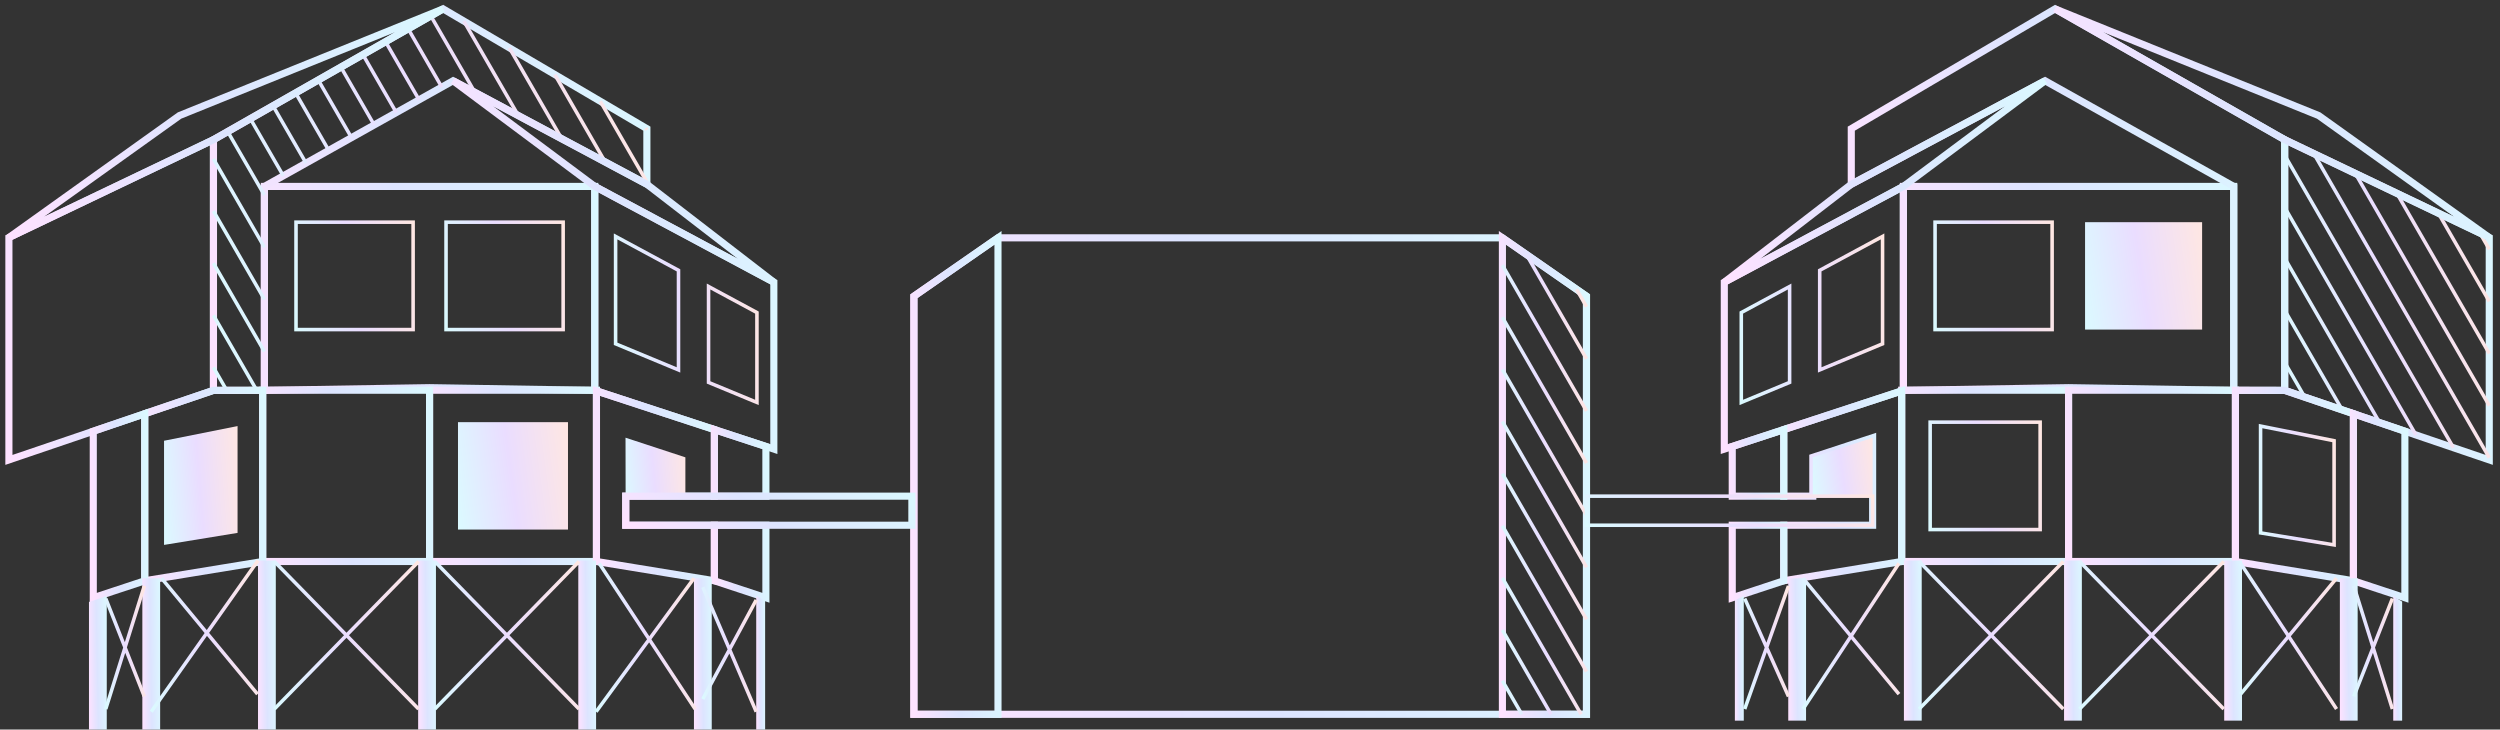 <svg width="281" height="82" viewBox="0 0 281 82" fill="none" xmlns="http://www.w3.org/2000/svg">
<rect x="0" y="0" width="281" height="82" fill="#333333" stroke="none"/>
<path d="M193.812 50.479V31.719L213.94 20.954V43.876L193.812 50.479Z" stroke="url(#paint0_linear_5022_40936)" stroke-width="0.8" stroke-miterlimit="10"/>
<path d="M86.979 50.479V31.719L66.852 20.954V43.876L86.979 50.479Z" stroke="url(#paint1_linear_5022_40936)" stroke-width="0.8" stroke-miterlimit="10"/>
<path d="M251.072 43.272V20.954H213.939V43.272V43.876L232.506 43.572L251.072 43.876V43.272Z" stroke="url(#paint2_linear_5022_40936)" stroke-width="0.8" stroke-miterlimit="10"/>
<path d="M29.717 43.272V20.954H66.851V43.272V43.876L48.283 43.572L29.717 43.876V43.272Z" stroke="url(#paint3_linear_5022_40936)" stroke-width="0.8" stroke-miterlimit="10"/>
<path d="M279.792 51.693V26.697L256.799 15.703V43.875L279.792 51.693Z" stroke="url(#paint4_linear_5022_40936)" stroke-width="0.8" stroke-miterlimit="10"/>
<path d="M271.56 48.897L256.799 23.311M275.765 50.319L256.799 17.447M279.792 51.45L260.07 17.265M279.792 45.594L264.742 19.504M279.792 39.733L269.409 21.736M279.792 33.879L274.072 23.968M279.792 28.015L278.742 26.197M259.061 44.643L256.799 40.732M263.264 46.072L256.797 34.868M267.469 47.504L256.799 29.015" stroke="url(#paint5_linear_5022_40936)" stroke-width="0.4"/>
<path d="M1 51.693V26.697L23.993 15.703V43.875L1 51.693Z" stroke="url(#paint6_linear_5022_40936)" stroke-width="0.8" stroke-miterlimit="10"/>
<path d="M256.799 43.875H251.073V20.954L229.863 9.079L208.084 20.711V14.461L230.991 1L256.799 15.703V43.875Z" stroke="url(#paint7_linear_5022_40936)" stroke-width="0.8" stroke-miterlimit="10"/>
<path d="M23.992 43.875H29.717V20.954L50.926 9.079L72.708 20.711V14.461L49.805 1L23.992 15.703V43.875Z" stroke="url(#paint8_linear_5022_40936)" stroke-width="0.8" stroke-miterlimit="10"/>
<path d="M44.545 12.65L40.786 6.132M47.103 11.218L43.333 4.687M49.654 9.789L45.877 3.239M53.381 10.386L48.422 1.786M58.266 12.992L52.134 2.371M63.146 15.604L57.25 5.378M68.031 18.217L62.357 8.378M72.708 20.461L67.473 11.383M72.708 14.6L72.583 14.389M25.482 43.875L23.992 41.296M28.859 43.875L23.992 35.44M29.717 39.51L23.992 29.579M29.717 33.647L23.992 23.722M29.717 27.793L23.992 17.861M29.717 21.932L25.593 14.79M31.842 19.758L28.137 13.339M34.401 18.335L30.681 11.889M36.952 16.904L33.225 10.446M39.51 15.472L35.77 8.993M42.061 14.043L38.316 7.545" stroke="url(#paint9_linear_5022_40936)" stroke-width="0.4"/>
<path d="M213.94 20.954L193.812 31.718L208.083 20.711L229.862 9.079L213.94 20.954Z" stroke="url(#paint10_linear_5022_40936)" stroke-width="0.8" stroke-miterlimit="10"/>
<path d="M66.852 20.954L86.98 31.718L72.709 20.711L50.928 9.079L66.852 20.954Z" stroke="url(#paint11_linear_5022_40936)" stroke-width="0.8" stroke-miterlimit="10"/>
<path d="M232.506 43.861H213.75V63.112H232.506V43.861Z" stroke="url(#paint12_linear_5022_40936)" stroke-width="0.8" stroke-miterlimit="10"/>
<path d="M67.039 43.861H48.283V63.112H67.039V43.861Z" stroke="url(#paint13_linear_5022_40936)" stroke-width="0.8" stroke-miterlimit="10"/>
<path d="M251.262 43.861H232.506V63.112H251.262V43.861Z" stroke="url(#paint14_linear_5022_40936)" stroke-width="0.8" stroke-miterlimit="10"/>
<path d="M48.283 43.861H29.527V63.112H48.283V43.861Z" stroke="url(#paint15_linear_5022_40936)" stroke-width="0.8" stroke-miterlimit="10"/>
<path d="M264.524 46.5L256.799 43.875L251.262 43.861V63.112L264.524 65.279V46.5Z" stroke="url(#paint16_linear_5022_40936)" stroke-width="0.8" stroke-miterlimit="10"/>
<path d="M16.268 46.5L23.993 43.875L29.528 43.861V63.112L16.268 65.279V46.5Z" stroke="url(#paint17_linear_5022_40936)" stroke-width="0.8" stroke-miterlimit="10"/>
<path d="M262.352 49.54L254.088 47.891V59.897L262.352 61.248V49.54Z" stroke="url(#paint18_linear_5022_40936)" stroke-width="0.4"/>
<path d="M18.438 49.54L26.702 47.891V59.897L18.438 61.248V49.54Z" fill="url(#paint19_linear_5022_40936)"/>
<path d="M200.494 65.279V59.036H209.801H210.484V58.925V55.768V49.197L203.76 51.403V55.768H200.494V48.285L213.75 43.94V63.111L200.494 65.279Z" stroke="url(#paint20_linear_5022_40936)" stroke-width="0.8" stroke-miterlimit="10"/>
<path d="M80.296 65.279V59.036H70.334V55.768H80.296V48.285L67.043 43.94V63.111L80.296 65.279Z" stroke="url(#paint21_linear_5022_40936)" stroke-width="0.8" stroke-miterlimit="10"/>
<path d="M203.76 55.768V51.404L210.484 49.197V55.768H203.76Z" fill="url(#paint22_linear_5022_40936)"/>
<path d="M77.037 55.768V51.404L70.309 49.197C70.309 50.641 70.334 64.84 70.334 55.768H77.037Z" fill="url(#paint23_linear_5022_40936)"/>
<path d="M264.523 46.502L270.308 48.47V67.191L264.523 65.281V46.502Z" stroke="url(#paint24_linear_5022_40936)" stroke-width="0.8" stroke-miterlimit="10"/>
<path d="M16.269 46.502L10.484 48.47V67.191L16.269 65.281V46.502Z" stroke="url(#paint25_linear_5022_40936)" stroke-width="0.8" stroke-miterlimit="10"/>
<path d="M194.705 50.183V55.769H200.497V48.286L194.705 50.183ZM194.705 59.037V67.19L200.497 65.279V59.037H194.705Z" stroke="url(#paint26_linear_5022_40936)" stroke-width="0.8" stroke-miterlimit="10"/>
<path d="M86.087 50.183V55.769H80.295V48.286L86.087 50.183ZM86.087 59.037V67.19L80.295 65.279V59.037H86.087Z" stroke="url(#paint27_linear_5022_40936)" stroke-width="0.8" stroke-miterlimit="10"/>
<path d="M265 65H263V81H265V65Z" fill="url(#paint28_linear_5022_40936)"/>
<path d="M18 65H16V82H18V65Z" fill="url(#paint29_linear_5022_40936)"/>
<path d="M203 65H201V81H203V65Z" fill="url(#paint30_linear_5022_40936)"/>
<path d="M80 65H78V82H80V65Z" fill="url(#paint31_linear_5022_40936)"/>
<path d="M270 67.617V81H269V67L270 67.617Z" fill="url(#paint32_linear_5022_40936)"/>
<path d="M10 67.661V82H12V67L10 67.661Z" fill="url(#paint33_linear_5022_40936)"/>
<path d="M195 67.463V81H196V67L195 67.463Z" fill="url(#paint34_linear_5022_40936)"/>
<path d="M86 67.496V82H85V67L86 67.496Z" fill="url(#paint35_linear_5022_40936)"/>
<path d="M252 63H250V81H252V63Z" fill="url(#paint36_linear_5022_40936)"/>
<path d="M31 63H29V82H31V63Z" fill="url(#paint37_linear_5022_40936)"/>
<path d="M216 63H214V81H216V63Z" fill="url(#paint38_linear_5022_40936)"/>
<path d="M67 63H65V82H67V63Z" fill="url(#paint39_linear_5022_40936)"/>
<path d="M234 63H232V81H234V63Z" fill="url(#paint40_linear_5022_40936)"/>
<path d="M49 63H47V82H49V63Z" fill="url(#paint41_linear_5022_40936)"/>
<path d="M233.746 63.112L249.951 79.694" stroke="url(#paint42_linear_5022_40936)" stroke-width="0.4"/>
<path d="M47.047 63.112L30.84 79.694" stroke="url(#paint43_linear_5022_40936)" stroke-width="0.4"/>
<path d="M215.709 63.112L231.916 79.694" stroke="url(#paint44_linear_5022_40936)" stroke-width="0.4"/>
<path d="M65.08 63.112L48.875 79.694" stroke="url(#paint45_linear_5022_40936)" stroke-width="0.4"/>
<path d="M251.846 63.322L262.626 79.693" stroke="url(#paint46_linear_5022_40936)" stroke-width="0.4"/>
<path d="M29 63L17 80" stroke="url(#paint47_linear_5022_40936)" stroke-width="0.4"/>
<path d="M213.441 63.322L202.66 79.693" stroke="url(#paint48_linear_5022_40936)" stroke-width="0.4"/>
<path d="M67.35 63.322L78.133 79.693" stroke="url(#paint49_linear_5022_40936)" stroke-width="0.4"/>
<path d="M196.107 67.275L201.027 78.283M201.027 65.857L196.107 79.694L201.027 65.857Z" stroke="url(#paint50_linear_5022_40936)" stroke-width="0.4"/>
<path d="M84.997 67.435L79 78.572M79.003 66L85 80L79.003 66Z" stroke="url(#paint51_linear_5022_40936)" stroke-width="0.4"/>
<path d="M268.905 67.275L264.57 78.283M264.57 65.857L268.905 79.694L264.57 65.857Z" stroke="url(#paint52_linear_5022_40936)" stroke-width="0.4"/>
<path d="M11.887 67.275L16.221 78.283M16.221 65.857L11.887 79.694L16.221 65.857Z" stroke="url(#paint53_linear_5022_40936)" stroke-width="0.4"/>
<path d="M249.951 63.112L233.746 79.694" stroke="url(#paint54_linear_5022_40936)" stroke-width="0.4"/>
<path d="M30.84 63.112L47.047 79.694" stroke="url(#paint55_linear_5022_40936)" stroke-width="0.4"/>
<path d="M231.916 63.112L215.709 79.694" stroke="url(#paint56_linear_5022_40936)" stroke-width="0.4"/>
<path d="M48.875 63.112L65.08 79.694" stroke="url(#paint57_linear_5022_40936)" stroke-width="0.4"/>
<path d="M262.626 64.998L251.846 78.02" stroke="url(#paint58_linear_5022_40936)" stroke-width="0.4"/>
<path d="M18.162 64.998L28.945 78.02" stroke="url(#paint59_linear_5022_40936)" stroke-width="0.4"/>
<path d="M202.66 64.998L213.441 78.02" stroke="url(#paint60_linear_5022_40936)" stroke-width="0.4"/>
<path d="M78 65L67 80" stroke="url(#paint61_linear_5022_40936)" stroke-width="0.4"/>
<path d="M256.798 15.703L230.99 1L260.615 12.986L279.791 26.697L256.798 15.703Z" stroke="url(#paint62_linear_5022_40936)" stroke-width="0.8" stroke-miterlimit="10"/>
<path d="M23.993 15.703L49.806 1L20.177 12.986L1 26.697L23.993 15.703Z" stroke="url(#paint63_linear_5022_40936)" stroke-width="0.8" stroke-miterlimit="10"/>
<path d="M247.517 24.973H234.361V37.044H247.517V24.973Z" fill="url(#paint64_linear_5022_40936)"/>
<path d="M46.434 24.973H33.272V37.044H46.434V24.973Z" stroke="url(#paint65_linear_5022_40936)" stroke-width="0.4"/>
<path d="M230.658 24.973H217.502V37.044H230.658V24.973Z" stroke="url(#paint66_linear_5022_40936)" stroke-width="0.4"/>
<path d="M63.298 24.973H50.135V37.044H63.298V24.973Z" stroke="url(#paint67_linear_5022_40936)" stroke-width="0.4"/>
<path d="M229.312 47.451H216.949V59.523H229.312V47.451Z" stroke="url(#paint68_linear_5022_40936)" stroke-width="0.4"/>
<path d="M63.841 47.451H51.478V59.523H63.841V47.451Z" fill="url(#paint69_linear_5022_40936)"/>
<path d="M211.599 26.572L204.535 30.386V41.579L211.599 38.644V26.572ZM201.152 32.204L195.721 35.133V45.233L201.152 42.983V32.204Z" stroke="url(#paint70_linear_5022_40936)" stroke-width="0.4"/>
<path d="M69.193 26.572L76.264 30.386V41.579L69.193 38.644V26.572ZM79.641 32.204L85.079 35.133V45.233L79.641 42.983V32.204Z" stroke="url(#paint71_linear_5022_40936)" stroke-width="0.4"/>
<path d="M102.723 33.295L112.173 26.73C131.075 26.73 149.974 26.73 168.869 26.73L178.319 33.295V80.285H102.723C102.723 62.431 102.723 51.148 102.723 33.295Z" stroke="url(#paint72_linear_5022_40936)" stroke-width="0.8" stroke-miterlimit="10"/>
<path d="M168.871 26.73L178.322 33.295V80.285H168.871V26.73Z" stroke="url(#paint73_linear_5022_40936)" stroke-width="0.8" stroke-miterlimit="10"/>
<path d="M174.334 80.284L168.871 70.812M177.718 80.284L168.871 64.958M178.322 75.48L168.871 59.097M178.322 69.619L168.871 53.243M178.322 63.762L168.871 47.38M178.322 57.901L168.871 41.526M178.322 52.047L168.871 35.664M178.322 46.191L168.871 29.808M178.322 40.33L171.554 28.594M178.322 34.476L177.193 32.507M171.048 80.284L168.871 76.516" stroke="url(#paint74_linear_5022_40936)" stroke-width="0.4"/>
<path d="M102.723 33.295L112.173 26.73V80.285H102.723C102.723 62.431 102.723 51.148 102.723 33.295Z" stroke="url(#paint75_linear_5022_40936)" stroke-width="0.8" stroke-miterlimit="10"/>
<path d="M210.484 55.769H178.322V59.037H210.484V55.769Z" stroke="url(#paint76_linear_5022_40936)" stroke-width="0.4"/>
<path d="M102.496 55.769H70.334V59.037H102.496V55.769Z" stroke="url(#paint77_linear_5022_40936)" stroke-width="0.8" stroke-miterlimit="10"/>
<defs>
<linearGradient id="paint0_linear_5022_40936" x1="213.94" y1="20.954" x2="191.191" y2="23.135" gradientUnits="userSpaceOnUse">
<stop stop-color="#DBF8FF"/>
<stop offset="0.531" stop-color="#DDE4FF"/>
<stop offset="1" stop-color="#FEE2FF"/>
</linearGradient>
<linearGradient id="paint1_linear_5022_40936" x1="86.979" y1="20.954" x2="64.23" y2="23.135" gradientUnits="userSpaceOnUse">
<stop stop-color="#DBF8FF"/>
<stop offset="0.531" stop-color="#DDE4FF"/>
<stop offset="1" stop-color="#FEE2FF"/>
</linearGradient>
<linearGradient id="paint2_linear_5022_40936" x1="251.072" y1="20.954" x2="210.807" y2="30.127" gradientUnits="userSpaceOnUse">
<stop stop-color="#DBF8FF"/>
<stop offset="0.531" stop-color="#DDE4FF"/>
<stop offset="1" stop-color="#FEE2FF"/>
</linearGradient>
<linearGradient id="paint3_linear_5022_40936" x1="66.851" y1="20.954" x2="26.585" y2="30.128" gradientUnits="userSpaceOnUse">
<stop stop-color="#DBF8FF"/>
<stop offset="0.531" stop-color="#DDE4FF"/>
<stop offset="1" stop-color="#FEE2FF"/>
</linearGradient>
<linearGradient id="paint4_linear_5022_40936" x1="279.792" y1="15.703" x2="253.775" y2="18.041" gradientUnits="userSpaceOnUse">
<stop stop-color="#DBF8FF"/>
<stop offset="0.531" stop-color="#DDE4FF"/>
<stop offset="1" stop-color="#FEE2FF"/>
</linearGradient>
<linearGradient id="paint5_linear_5022_40936" x1="279.792" y1="16.149" x2="253.781" y2="18.532" gradientUnits="userSpaceOnUse">
<stop stop-color="#FFE7E2"/>
<stop offset="0.521" stop-color="#EADDFF"/>
<stop offset="1" stop-color="#DBFAFF"/>
</linearGradient>
<linearGradient id="paint6_linear_5022_40936" x1="23.993" y1="15.703" x2="-2.023" y2="18.041" gradientUnits="userSpaceOnUse">
<stop stop-color="#DBF8FF"/>
<stop offset="0.531" stop-color="#DDE4FF"/>
<stop offset="1" stop-color="#FEE2FF"/>
</linearGradient>
<linearGradient id="paint7_linear_5022_40936" x1="256.799" y1="1" x2="202.617" y2="9.657" gradientUnits="userSpaceOnUse">
<stop stop-color="#DBF8FF"/>
<stop offset="0.531" stop-color="#DDE4FF"/>
<stop offset="1" stop-color="#FEE2FF"/>
</linearGradient>
<linearGradient id="paint8_linear_5022_40936" x1="72.708" y1="1" x2="18.525" y2="9.657" gradientUnits="userSpaceOnUse">
<stop stop-color="#DBF8FF"/>
<stop offset="0.531" stop-color="#DDE4FF"/>
<stop offset="1" stop-color="#FEE2FF"/>
</linearGradient>
<linearGradient id="paint9_linear_5022_40936" x1="72.708" y1="-0.333" x2="18.445" y2="8.076" gradientUnits="userSpaceOnUse">
<stop stop-color="#FFE7E2"/>
<stop offset="0.521" stop-color="#EADDFF"/>
<stop offset="1" stop-color="#DBFAFF"/>
</linearGradient>
<linearGradient id="paint10_linear_5022_40936" x1="229.862" y1="9.079" x2="190.706" y2="17.847" gradientUnits="userSpaceOnUse">
<stop stop-color="#DBF8FF"/>
<stop offset="0.531" stop-color="#DDE4FF"/>
<stop offset="1" stop-color="#FEE2FF"/>
</linearGradient>
<linearGradient id="paint11_linear_5022_40936" x1="86.98" y1="9.079" x2="47.822" y2="17.848" gradientUnits="userSpaceOnUse">
<stop stop-color="#DBF8FF"/>
<stop offset="0.531" stop-color="#DDE4FF"/>
<stop offset="1" stop-color="#FEE2FF"/>
</linearGradient>
<linearGradient id="paint12_linear_5022_40936" x1="232.506" y1="43.861" x2="211.507" y2="46.738" gradientUnits="userSpaceOnUse">
<stop stop-color="#DBF8FF"/>
<stop offset="0.531" stop-color="#DDE4FF"/>
<stop offset="1" stop-color="#FEE2FF"/>
</linearGradient>
<linearGradient id="paint13_linear_5022_40936" x1="67.039" y1="43.861" x2="46.04" y2="46.738" gradientUnits="userSpaceOnUse">
<stop stop-color="#DBF8FF"/>
<stop offset="0.531" stop-color="#DDE4FF"/>
<stop offset="1" stop-color="#FEE2FF"/>
</linearGradient>
<linearGradient id="paint14_linear_5022_40936" x1="251.262" y1="43.861" x2="230.263" y2="46.738" gradientUnits="userSpaceOnUse">
<stop stop-color="#DBF8FF"/>
<stop offset="0.531" stop-color="#DDE4FF"/>
<stop offset="1" stop-color="#FEE2FF"/>
</linearGradient>
<linearGradient id="paint15_linear_5022_40936" x1="48.283" y1="43.861" x2="27.284" y2="46.738" gradientUnits="userSpaceOnUse">
<stop stop-color="#DBF8FF"/>
<stop offset="0.531" stop-color="#DDE4FF"/>
<stop offset="1" stop-color="#FEE2FF"/>
</linearGradient>
<linearGradient id="paint16_linear_5022_40936" x1="264.524" y1="43.861" x2="249.511" y2="45.169" gradientUnits="userSpaceOnUse">
<stop stop-color="#DBF8FF"/>
<stop offset="0.531" stop-color="#DDE4FF"/>
<stop offset="1" stop-color="#FEE2FF"/>
</linearGradient>
<linearGradient id="paint17_linear_5022_40936" x1="29.528" y1="43.861" x2="14.517" y2="45.168" gradientUnits="userSpaceOnUse">
<stop stop-color="#DBF8FF"/>
<stop offset="0.531" stop-color="#DDE4FF"/>
<stop offset="1" stop-color="#FEE2FF"/>
</linearGradient>
<linearGradient id="paint18_linear_5022_40936" x1="262.352" y1="47.455" x2="252.992" y2="48.243" gradientUnits="userSpaceOnUse">
<stop stop-color="#FFE7E2"/>
<stop offset="0.521" stop-color="#EADDFF"/>
<stop offset="1" stop-color="#DBFAFF"/>
</linearGradient>
<linearGradient id="paint19_linear_5022_40936" x1="26.701" y1="47" x2="17.335" y2="47.764" gradientUnits="userSpaceOnUse">
<stop stop-color="#FFE7E2"/>
<stop offset="0.521" stop-color="#EADDFF"/>
<stop offset="1" stop-color="#DBFAFF"/>
</linearGradient>
<linearGradient id="paint20_linear_5022_40936" x1="213.75" y1="43.94" x2="198.745" y2="45.25" gradientUnits="userSpaceOnUse">
<stop stop-color="#DBF8FF"/>
<stop offset="0.531" stop-color="#DDE4FF"/>
<stop offset="1" stop-color="#FEE2FF"/>
</linearGradient>
<linearGradient id="paint21_linear_5022_40936" x1="80.296" y1="43.94" x2="65.294" y2="45.25" gradientUnits="userSpaceOnUse">
<stop stop-color="#DBF8FF"/>
<stop offset="0.531" stop-color="#DDE4FF"/>
<stop offset="1" stop-color="#FEE2FF"/>
</linearGradient>
<linearGradient id="paint22_linear_5022_40936" x1="210.484" y1="48.983" x2="202.96" y2="50.031" gradientUnits="userSpaceOnUse">
<stop stop-color="#FFE7E2"/>
<stop offset="0.521" stop-color="#EADDFF"/>
<stop offset="1" stop-color="#DBFAFF"/>
</linearGradient>
<linearGradient id="paint23_linear_5022_40936" x1="77.037" y1="48.559" x2="69.425" y2="49.263" gradientUnits="userSpaceOnUse">
<stop stop-color="#FFE7E2"/>
<stop offset="0.521" stop-color="#EADDFF"/>
<stop offset="1" stop-color="#DBFAFF"/>
</linearGradient>
<linearGradient id="paint24_linear_5022_40936" x1="270.308" y1="46.502" x2="263.72" y2="46.761" gradientUnits="userSpaceOnUse">
<stop stop-color="#DBF8FF"/>
<stop offset="0.531" stop-color="#DDE4FF"/>
<stop offset="1" stop-color="#FEE2FF"/>
</linearGradient>
<linearGradient id="paint25_linear_5022_40936" x1="16.269" y1="46.502" x2="9.681" y2="46.761" gradientUnits="userSpaceOnUse">
<stop stop-color="#DBF8FF"/>
<stop offset="0.531" stop-color="#DDE4FF"/>
<stop offset="1" stop-color="#FEE2FF"/>
</linearGradient>
<linearGradient id="paint26_linear_5022_40936" x1="200.497" y1="48.286" x2="193.903" y2="48.57" gradientUnits="userSpaceOnUse">
<stop stop-color="#DBF8FF"/>
<stop offset="0.531" stop-color="#DDE4FF"/>
<stop offset="1" stop-color="#FEE2FF"/>
</linearGradient>
<linearGradient id="paint27_linear_5022_40936" x1="86.087" y1="48.286" x2="79.493" y2="48.57" gradientUnits="userSpaceOnUse">
<stop stop-color="#DBF8FF"/>
<stop offset="0.531" stop-color="#DDE4FF"/>
<stop offset="1" stop-color="#FEE2FF"/>
</linearGradient>
<linearGradient id="paint28_linear_5022_40936" x1="265" y1="65" x2="262.719" y2="65.04" gradientUnits="userSpaceOnUse">
<stop stop-color="#DBF8FF"/>
<stop offset="0.531" stop-color="#DDE4FF"/>
<stop offset="1" stop-color="#FEE2FF"/>
</linearGradient>
<linearGradient id="paint29_linear_5022_40936" x1="18" y1="65" x2="15.719" y2="65.038" gradientUnits="userSpaceOnUse">
<stop stop-color="#DBF8FF"/>
<stop offset="0.531" stop-color="#DDE4FF"/>
<stop offset="1" stop-color="#FEE2FF"/>
</linearGradient>
<linearGradient id="paint30_linear_5022_40936" x1="203" y1="65" x2="200.719" y2="65.04" gradientUnits="userSpaceOnUse">
<stop stop-color="#DBF8FF"/>
<stop offset="0.531" stop-color="#DDE4FF"/>
<stop offset="1" stop-color="#FEE2FF"/>
</linearGradient>
<linearGradient id="paint31_linear_5022_40936" x1="80" y1="65" x2="77.719" y2="65.038" gradientUnits="userSpaceOnUse">
<stop stop-color="#DBF8FF"/>
<stop offset="0.531" stop-color="#DDE4FF"/>
<stop offset="1" stop-color="#FEE2FF"/>
</linearGradient>
<linearGradient id="paint32_linear_5022_40936" x1="270" y1="67" x2="268.859" y2="67.011" gradientUnits="userSpaceOnUse">
<stop stop-color="#DBF8FF"/>
<stop offset="0.531" stop-color="#DDE4FF"/>
<stop offset="1" stop-color="#FEE2FF"/>
</linearGradient>
<linearGradient id="paint33_linear_5022_40936" x1="12" y1="67" x2="9.72" y2="67.043" gradientUnits="userSpaceOnUse">
<stop stop-color="#DBF8FF"/>
<stop offset="0.531" stop-color="#DDE4FF"/>
<stop offset="1" stop-color="#FEE2FF"/>
</linearGradient>
<linearGradient id="paint34_linear_5022_40936" x1="196" y1="67" x2="194.859" y2="67.011" gradientUnits="userSpaceOnUse">
<stop stop-color="#DBF8FF"/>
<stop offset="0.531" stop-color="#DDE4FF"/>
<stop offset="1" stop-color="#FEE2FF"/>
</linearGradient>
<linearGradient id="paint35_linear_5022_40936" x1="86" y1="67" x2="84.859" y2="67.011" gradientUnits="userSpaceOnUse">
<stop stop-color="#DBF8FF"/>
<stop offset="0.531" stop-color="#DDE4FF"/>
<stop offset="1" stop-color="#FEE2FF"/>
</linearGradient>
<linearGradient id="paint36_linear_5022_40936" x1="252" y1="63" x2="249.719" y2="63.036" gradientUnits="userSpaceOnUse">
<stop stop-color="#DBF8FF"/>
<stop offset="0.531" stop-color="#DDE4FF"/>
<stop offset="1" stop-color="#FEE2FF"/>
</linearGradient>
<linearGradient id="paint37_linear_5022_40936" x1="31" y1="63" x2="28.719" y2="63.034" gradientUnits="userSpaceOnUse">
<stop stop-color="#DBF8FF"/>
<stop offset="0.531" stop-color="#DDE4FF"/>
<stop offset="1" stop-color="#FEE2FF"/>
</linearGradient>
<linearGradient id="paint38_linear_5022_40936" x1="216" y1="63" x2="213.719" y2="63.036" gradientUnits="userSpaceOnUse">
<stop stop-color="#DBF8FF"/>
<stop offset="0.531" stop-color="#DDE4FF"/>
<stop offset="1" stop-color="#FEE2FF"/>
</linearGradient>
<linearGradient id="paint39_linear_5022_40936" x1="67" y1="63" x2="64.719" y2="63.034" gradientUnits="userSpaceOnUse">
<stop stop-color="#DBF8FF"/>
<stop offset="0.531" stop-color="#DDE4FF"/>
<stop offset="1" stop-color="#FEE2FF"/>
</linearGradient>
<linearGradient id="paint40_linear_5022_40936" x1="234" y1="63" x2="231.719" y2="63.036" gradientUnits="userSpaceOnUse">
<stop stop-color="#DBF8FF"/>
<stop offset="0.531" stop-color="#DDE4FF"/>
<stop offset="1" stop-color="#FEE2FF"/>
</linearGradient>
<linearGradient id="paint41_linear_5022_40936" x1="49" y1="63" x2="46.719" y2="63.034" gradientUnits="userSpaceOnUse">
<stop stop-color="#DBF8FF"/>
<stop offset="0.531" stop-color="#DDE4FF"/>
<stop offset="1" stop-color="#FEE2FF"/>
</linearGradient>
<linearGradient id="paint42_linear_5022_40936" x1="249.951" y1="62.571" x2="231.789" y2="64.989" gradientUnits="userSpaceOnUse">
<stop stop-color="#FFE7E2"/>
<stop offset="0.521" stop-color="#EADDFF"/>
<stop offset="1" stop-color="#DBFAFF"/>
</linearGradient>
<linearGradient id="paint43_linear_5022_40936" x1="47.046" y1="62.007" x2="28.857" y2="64.351" gradientUnits="userSpaceOnUse">
<stop stop-color="#FFE7E2"/>
<stop offset="0.521" stop-color="#EADDFF"/>
<stop offset="1" stop-color="#DBFAFF"/>
</linearGradient>
<linearGradient id="paint44_linear_5022_40936" x1="231.916" y1="62.571" x2="213.752" y2="64.989" gradientUnits="userSpaceOnUse">
<stop stop-color="#FFE7E2"/>
<stop offset="0.521" stop-color="#EADDFF"/>
<stop offset="1" stop-color="#DBFAFF"/>
</linearGradient>
<linearGradient id="paint45_linear_5022_40936" x1="65.079" y1="62.007" x2="46.893" y2="64.35" gradientUnits="userSpaceOnUse">
<stop stop-color="#FFE7E2"/>
<stop offset="0.521" stop-color="#EADDFF"/>
<stop offset="1" stop-color="#DBFAFF"/>
</linearGradient>
<linearGradient id="paint46_linear_5022_40936" x1="262.626" y1="62.788" x2="250.428" y2="63.882" gradientUnits="userSpaceOnUse">
<stop stop-color="#FFE7E2"/>
<stop offset="0.521" stop-color="#EADDFF"/>
<stop offset="1" stop-color="#DBFAFF"/>
</linearGradient>
<linearGradient id="paint47_linear_5022_40936" x1="28.999" y1="61.866" x2="15.426" y2="63.13" gradientUnits="userSpaceOnUse">
<stop stop-color="#FFE7E2"/>
<stop offset="0.521" stop-color="#EADDFF"/>
<stop offset="1" stop-color="#DBFAFF"/>
</linearGradient>
<linearGradient id="paint48_linear_5022_40936" x1="213.441" y1="62.788" x2="201.242" y2="63.882" gradientUnits="userSpaceOnUse">
<stop stop-color="#FFE7E2"/>
<stop offset="0.521" stop-color="#EADDFF"/>
<stop offset="1" stop-color="#DBFAFF"/>
</linearGradient>
<linearGradient id="paint49_linear_5022_40936" x1="78.132" y1="62.231" x2="65.922" y2="63.291" gradientUnits="userSpaceOnUse">
<stop stop-color="#FFE7E2"/>
<stop offset="0.521" stop-color="#EADDFF"/>
<stop offset="1" stop-color="#DBFAFF"/>
</linearGradient>
<linearGradient id="paint50_linear_5022_40936" x1="201.027" y1="65.406" x2="195.429" y2="65.677" gradientUnits="userSpaceOnUse">
<stop stop-color="#FFE7E2"/>
<stop offset="0.521" stop-color="#EADDFF"/>
<stop offset="1" stop-color="#DBFAFF"/>
</linearGradient>
<linearGradient id="paint51_linear_5022_40936" x1="85" y1="65.066" x2="78.176" y2="65.452" gradientUnits="userSpaceOnUse">
<stop stop-color="#FFE7E2"/>
<stop offset="0.521" stop-color="#EADDFF"/>
<stop offset="1" stop-color="#DBFAFF"/>
</linearGradient>
<linearGradient id="paint52_linear_5022_40936" x1="268.905" y1="65.406" x2="263.97" y2="65.617" gradientUnits="userSpaceOnUse">
<stop stop-color="#FFE7E2"/>
<stop offset="0.521" stop-color="#EADDFF"/>
<stop offset="1" stop-color="#DBFAFF"/>
</linearGradient>
<linearGradient id="paint53_linear_5022_40936" x1="16.221" y1="64.935" x2="11.284" y2="65.139" gradientUnits="userSpaceOnUse">
<stop stop-color="#FFE7E2"/>
<stop offset="0.521" stop-color="#EADDFF"/>
<stop offset="1" stop-color="#DBFAFF"/>
</linearGradient>
<linearGradient id="paint54_linear_5022_40936" x1="249.951" y1="62.571" x2="231.789" y2="64.989" gradientUnits="userSpaceOnUse">
<stop stop-color="#FFE7E2"/>
<stop offset="0.521" stop-color="#EADDFF"/>
<stop offset="1" stop-color="#DBFAFF"/>
</linearGradient>
<linearGradient id="paint55_linear_5022_40936" x1="47.046" y1="62.007" x2="28.857" y2="64.351" gradientUnits="userSpaceOnUse">
<stop stop-color="#FFE7E2"/>
<stop offset="0.521" stop-color="#EADDFF"/>
<stop offset="1" stop-color="#DBFAFF"/>
</linearGradient>
<linearGradient id="paint56_linear_5022_40936" x1="231.916" y1="62.571" x2="213.752" y2="64.989" gradientUnits="userSpaceOnUse">
<stop stop-color="#FFE7E2"/>
<stop offset="0.521" stop-color="#EADDFF"/>
<stop offset="1" stop-color="#DBFAFF"/>
</linearGradient>
<linearGradient id="paint57_linear_5022_40936" x1="65.079" y1="62.007" x2="46.893" y2="64.35" gradientUnits="userSpaceOnUse">
<stop stop-color="#FFE7E2"/>
<stop offset="0.521" stop-color="#EADDFF"/>
<stop offset="1" stop-color="#DBFAFF"/>
</linearGradient>
<linearGradient id="paint58_linear_5022_40936" x1="262.626" y1="64.573" x2="250.484" y2="65.942" gradientUnits="userSpaceOnUse">
<stop stop-color="#FFE7E2"/>
<stop offset="0.521" stop-color="#EADDFF"/>
<stop offset="1" stop-color="#DBFAFF"/>
</linearGradient>
<linearGradient id="paint59_linear_5022_40936" x1="28.944" y1="64.13" x2="16.787" y2="65.457" gradientUnits="userSpaceOnUse">
<stop stop-color="#FFE7E2"/>
<stop offset="0.521" stop-color="#EADDFF"/>
<stop offset="1" stop-color="#DBFAFF"/>
</linearGradient>
<linearGradient id="paint60_linear_5022_40936" x1="213.441" y1="64.573" x2="201.298" y2="65.942" gradientUnits="userSpaceOnUse">
<stop stop-color="#FFE7E2"/>
<stop offset="0.521" stop-color="#EADDFF"/>
<stop offset="1" stop-color="#DBFAFF"/>
</linearGradient>
<linearGradient id="paint61_linear_5022_40936" x1="77.999" y1="64" x2="65.566" y2="65.202" gradientUnits="userSpaceOnUse">
<stop stop-color="#FFE7E2"/>
<stop offset="0.521" stop-color="#EADDFF"/>
<stop offset="1" stop-color="#DBFAFF"/>
</linearGradient>
<linearGradient id="paint62_linear_5022_40936" x1="279.791" y1="1" x2="227.833" y2="14.876" gradientUnits="userSpaceOnUse">
<stop stop-color="#DBF8FF"/>
<stop offset="0.531" stop-color="#DDE4FF"/>
<stop offset="1" stop-color="#FEE2FF"/>
</linearGradient>
<linearGradient id="paint63_linear_5022_40936" x1="49.806" y1="1" x2="-2.157" y2="14.878" gradientUnits="userSpaceOnUse">
<stop stop-color="#DBF8FF"/>
<stop offset="0.531" stop-color="#DDE4FF"/>
<stop offset="1" stop-color="#FEE2FF"/>
</linearGradient>
<linearGradient id="paint64_linear_5022_40936" x1="247.517" y1="24.579" x2="232.835" y2="26.758" gradientUnits="userSpaceOnUse">
<stop stop-color="#FFE7E2"/>
<stop offset="0.521" stop-color="#EADDFF"/>
<stop offset="1" stop-color="#DBFAFF"/>
</linearGradient>
<linearGradient id="paint65_linear_5022_40936" x1="46.434" y1="24.168" x2="31.72" y2="26.283" gradientUnits="userSpaceOnUse">
<stop stop-color="#FFE7E2"/>
<stop offset="0.521" stop-color="#EADDFF"/>
<stop offset="1" stop-color="#DBFAFF"/>
</linearGradient>
<linearGradient id="paint66_linear_5022_40936" x1="230.658" y1="24.579" x2="215.975" y2="26.758" gradientUnits="userSpaceOnUse">
<stop stop-color="#FFE7E2"/>
<stop offset="0.521" stop-color="#EADDFF"/>
<stop offset="1" stop-color="#DBFAFF"/>
</linearGradient>
<linearGradient id="paint67_linear_5022_40936" x1="63.298" y1="24.579" x2="48.608" y2="26.76" gradientUnits="userSpaceOnUse">
<stop stop-color="#FFE7E2"/>
<stop offset="0.521" stop-color="#EADDFF"/>
<stop offset="1" stop-color="#DBFAFF"/>
</linearGradient>
<linearGradient id="paint68_linear_5022_40936" x1="229.312" y1="47.057" x2="215.48" y2="48.987" gradientUnits="userSpaceOnUse">
<stop stop-color="#FFE7E2"/>
<stop offset="0.521" stop-color="#EADDFF"/>
<stop offset="1" stop-color="#DBFAFF"/>
</linearGradient>
<linearGradient id="paint69_linear_5022_40936" x1="63.84" y1="46.646" x2="49.988" y2="48.517" gradientUnits="userSpaceOnUse">
<stop stop-color="#FFE7E2"/>
<stop offset="0.521" stop-color="#EADDFF"/>
<stop offset="1" stop-color="#DBFAFF"/>
</linearGradient>
<linearGradient id="paint70_linear_5022_40936" x1="211.599" y1="25.963" x2="193.728" y2="28.034" gradientUnits="userSpaceOnUse">
<stop stop-color="#FFE7E2"/>
<stop offset="0.521" stop-color="#EADDFF"/>
<stop offset="1" stop-color="#DBFAFF"/>
</linearGradient>
<linearGradient id="paint71_linear_5022_40936" x1="85.078" y1="25.328" x2="67.18" y2="27.337" gradientUnits="userSpaceOnUse">
<stop stop-color="#FFE7E2"/>
<stop offset="0.521" stop-color="#EADDFF"/>
<stop offset="1" stop-color="#DBFAFF"/>
</linearGradient>
<linearGradient id="paint72_linear_5022_40936" x1="178.319" y1="26.73" x2="95.361" y2="43.198" gradientUnits="userSpaceOnUse">
<stop stop-color="#DBF8FF"/>
<stop offset="0.531" stop-color="#DDE4FF"/>
<stop offset="1" stop-color="#FEE2FF"/>
</linearGradient>
<linearGradient id="paint73_linear_5022_40936" x1="178.322" y1="26.73" x2="167.549" y2="26.998" gradientUnits="userSpaceOnUse">
<stop stop-color="#DBF8FF"/>
<stop offset="0.531" stop-color="#DDE4FF"/>
<stop offset="1" stop-color="#FEE2FF"/>
</linearGradient>
<linearGradient id="paint74_linear_5022_40936" x1="178.321" y1="25.147" x2="167.545" y2="25.407" gradientUnits="userSpaceOnUse">
<stop stop-color="#FFE7E2"/>
<stop offset="0.521" stop-color="#EADDFF"/>
<stop offset="1" stop-color="#DBFAFF"/>
</linearGradient>
<linearGradient id="paint75_linear_5022_40936" x1="112.173" y1="26.73" x2="101.4" y2="26.998" gradientUnits="userSpaceOnUse">
<stop stop-color="#DBF8FF"/>
<stop offset="0.531" stop-color="#DDE4FF"/>
<stop offset="1" stop-color="#FEE2FF"/>
</linearGradient>
<linearGradient id="paint76_linear_5022_40936" x1="210.484" y1="55.662" x2="197.364" y2="73.245" gradientUnits="userSpaceOnUse">
<stop stop-color="#FFE7E2"/>
<stop offset="0.521" stop-color="#EADDFF"/>
<stop offset="1" stop-color="#DBFAFF"/>
</linearGradient>
<linearGradient id="paint77_linear_5022_40936" x1="102.496" y1="55.769" x2="89.911" y2="73.184" gradientUnits="userSpaceOnUse">
<stop stop-color="#DBF8FF"/>
<stop offset="0.531" stop-color="#DDE4FF"/>
<stop offset="1" stop-color="#FEE2FF"/>
</linearGradient>
</defs>
</svg>
